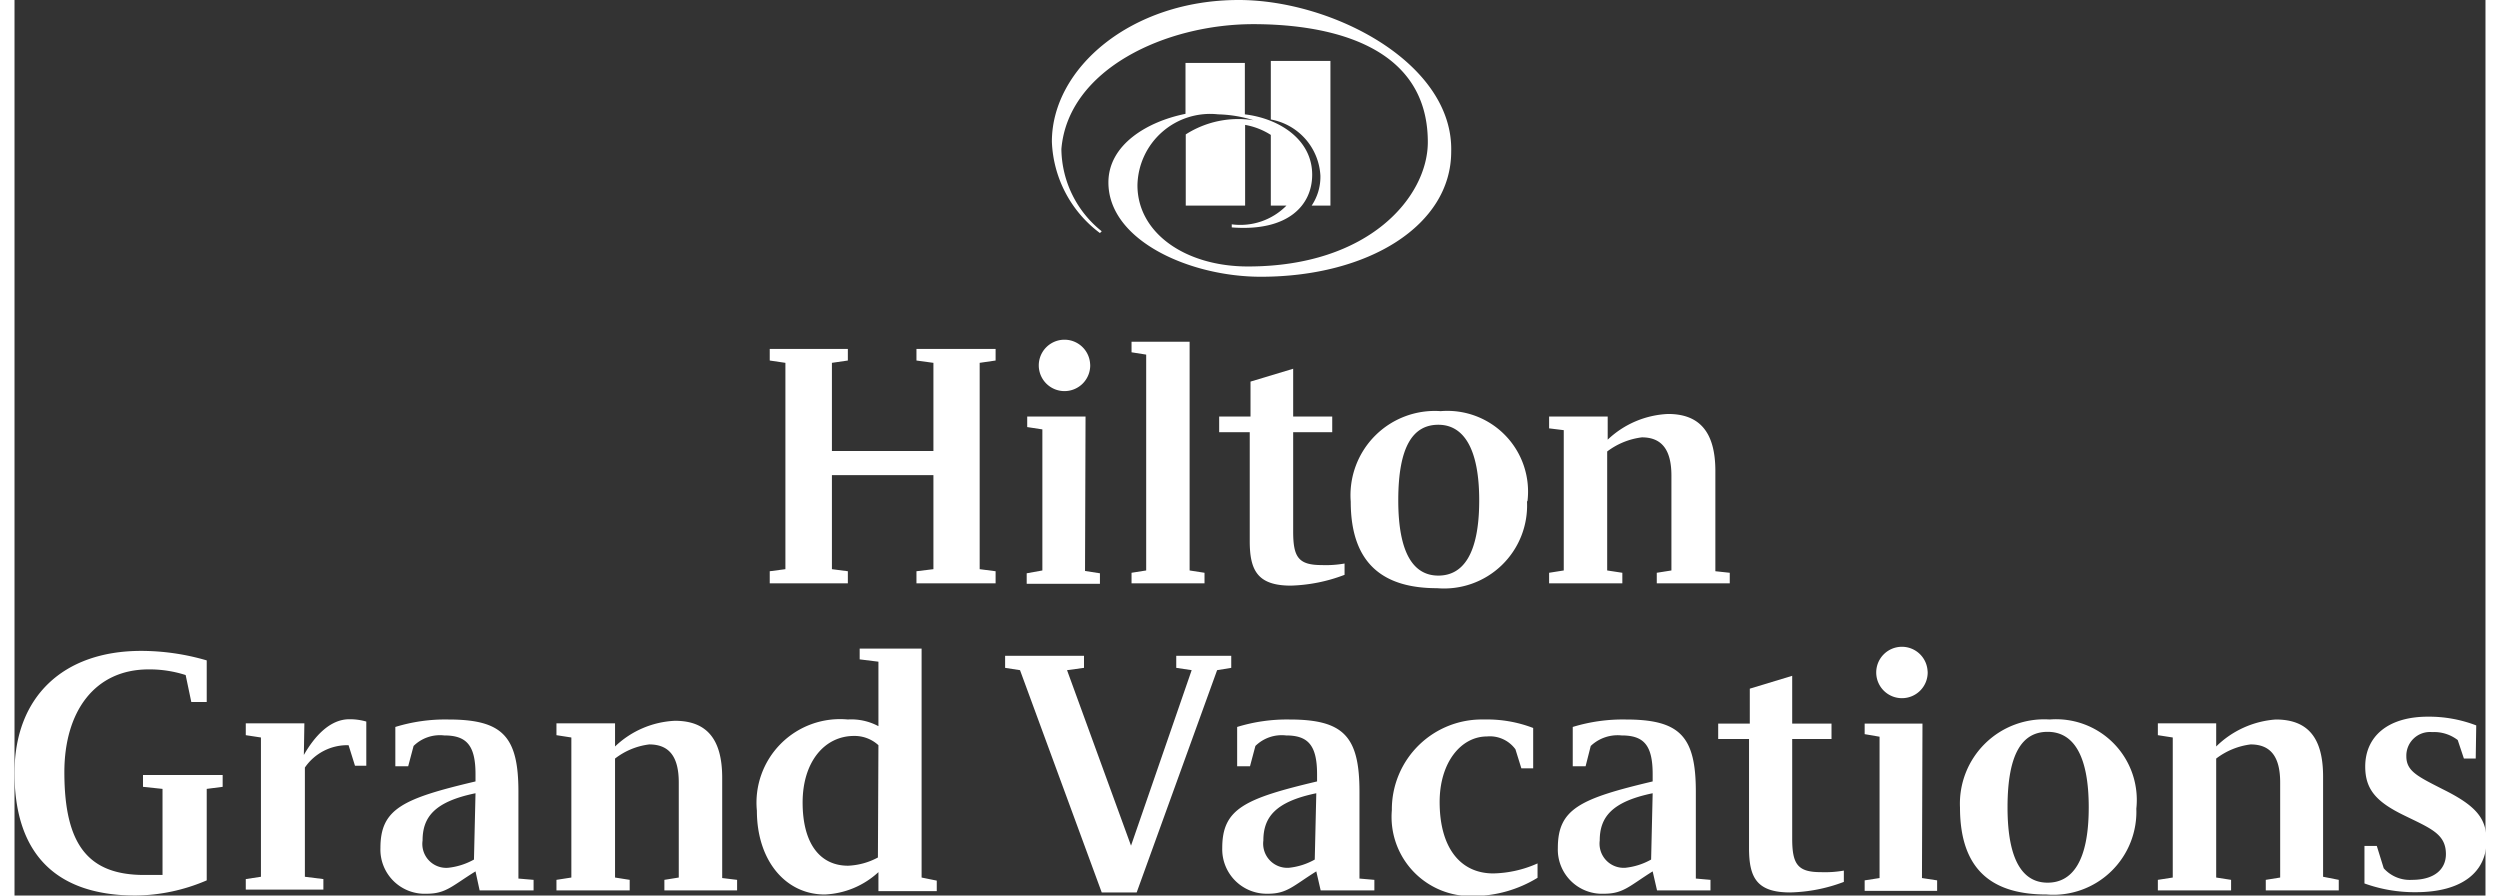 <svg id="Layer_1" data-name="Layer 1" xmlns="http://www.w3.org/2000/svg" width="1.34in" height="0.48in" viewBox="0 0 96.16 34.85">
  <rect x="0" y="0" width="96.16" height="34.85" fill="#333333" stroke="none"/>
  <title>logo16</title>
  <g>
    <polygon points="37.56 14.12 37.56 22.15 38.18 22.23 38.18 22.7 35.1 22.7 35.1 22.23 35.76 22.15 35.76 18.49 31.81 18.49 31.81 22.15 32.43 22.23 32.43 22.7 29.39 22.7 29.39 22.23 30 22.15 30 14.12 29.39 14.03 29.39 13.58 32.43 13.58 32.43 14.03 31.81 14.12 31.81 17.55 35.76 17.55 35.76 14.12 35.1 14.03 35.1 13.58 38.18 13.58 38.18 14.03 37.56 14.12" style="fill: #fff"/>
    <path d="M41.86,14.16a1,1,0,0,1-1,1.06,1,1,0,0,1-1-1,1,1,0,1,1,2,0m-.2,8,.58.09v.41H39.39v-.41L40,22.2V16.71l-.59-.09v-.41h2.27Z" style="fill: #fff"/>
    <polygon points="43.47 22.29 44.04 22.2 44.04 13.8 43.47 13.71 43.47 13.3 45.73 13.3 45.73 22.2 46.31 22.29 46.31 22.7 43.47 22.7 43.47 22.29" style="fill: #fff"/>
    <g>
      <path d="M49.76,16.21h1.52v.61H49.76v3.86c0,1,.2,1.31,1.11,1.31a4.2,4.2,0,0,0,.89-.06v.44a6.32,6.32,0,0,1-2.09.42c-1.3,0-1.6-.6-1.6-1.73V16.82H46.88v-.61H48.1V14.85l1.66-.5Z" style="fill: #fff"/>
      <path d="M57,19.47c0-2-.6-2.94-1.59-2.94s-1.56.85-1.56,2.94.61,2.93,1.56,2.93S57,21.58,57,19.47m1.86.05a3.23,3.23,0,0,1-3.5,3.37C53.33,22.89,52,22,52,19.52A3.28,3.28,0,0,1,55.5,16a3.14,3.14,0,0,1,3.38,3.49" style="fill: #fff"/>
      <path d="M66.75,22.29v.41H63.91v-.41l.57-.09V18.51c0-1-.37-1.49-1.15-1.49a2.8,2.8,0,0,0-1.35.55V22.2l.59.09v.41H59.72v-.41l.57-.09V16.74l-.57-.07v-.46H62v.9a3.64,3.64,0,0,1,2.35-1c1.27,0,1.84.76,1.84,2.22v3.9Z" style="fill: #fff"/>
      <path d="M8.1,30.16v.46l-.62.08v3.56a7.17,7.17,0,0,1-2.76.59C1.44,34.85,0,33.05,0,30.08s1.9-4.75,4.93-4.75a9.09,9.09,0,0,1,2.55.37v1.62h-.6l-.22-1.05a4.58,4.58,0,0,0-1.44-.22c-2.11,0-3.28,1.65-3.28,4,0,2.84.94,4,3.11,4,.25,0,.5,0,.71,0V30.7L5,30.62v-.46Z" style="fill: #fff"/>
      <path d="M11.26,29.38c.4-.7,1-1.39,1.77-1.39a2.3,2.3,0,0,1,.66.09V29.8h-.44L13,29a2,2,0,0,0-1.7.87v4.25l.72.09v.41H9v-.41l.59-.09V28.7L9,28.61v-.46h2.28Z" style="fill: #fff"/>
      <path d="M17.94,30.87c-1.61.33-2.06.94-2.06,1.84a.93.93,0,0,0,1,1.06,2.63,2.63,0,0,0,1-.32Zm2.26,3.37v.41H18.1l-.16-.74c-.92.57-1.15.87-1.9.87A1.72,1.72,0,0,1,14.24,33c0-1.52.86-1.92,3.7-2.59v-.28c0-1.14-.36-1.51-1.22-1.51a1.46,1.46,0,0,0-1.19.41l-.21.79h-.5V28.29A6.59,6.59,0,0,1,16.88,28c2.11,0,2.73.65,2.73,2.81v3.38Z" style="fill: #fff"/>
      <path d="M28.12,34.24v.41H25.29v-.41l.56-.09v-3.7c0-1-.37-1.48-1.15-1.48a2.71,2.71,0,0,0-1.33.55v4.63l.57.09v.41H21.09v-.41l.58-.09V28.7l-.58-.09v-.46h2.28v.9a3.61,3.61,0,0,1,2.33-1c1.27,0,1.84.75,1.84,2.22v3.9Z" style="fill: #fff"/>
      <path d="M33.62,29a1.37,1.37,0,0,0-.95-.36c-1.14,0-2,1-2,2.59s.67,2.46,1.77,2.46a2.68,2.68,0,0,0,1.16-.32Zm2.27,5.27v.41H33.62v-.74a3.28,3.28,0,0,1-2.09.87c-1.53,0-2.64-1.33-2.64-3.26A3.25,3.25,0,0,1,32.43,28a2.23,2.23,0,0,1,1.19.26V25.75l-.73-.09v-.42H35.3v8.91Z" style="fill: #fff"/>
    </g>
    <polygon points="45.81 26.08 45.21 25.99 45.21 25.52 47.35 25.52 47.35 25.99 46.8 26.08 43.67 34.73 42.31 34.73 39.13 26.08 38.55 25.99 38.55 25.52 41.62 25.52 41.62 25.99 40.96 26.08 43.45 32.91 45.81 26.08" style="fill: #fff"/>
    <g>
      <path d="M50.66,30.87c-1.6.33-2.06.94-2.06,1.84a.94.94,0,0,0,1,1.06,2.59,2.59,0,0,0,1-.32Zm2.26,3.37v.41H50.83l-.17-.74c-.91.57-1.14.87-1.88.87A1.73,1.73,0,0,1,47,33c0-1.52.86-1.92,3.69-2.59v-.28c0-1.14-.36-1.51-1.21-1.51a1.46,1.46,0,0,0-1.19.41l-.21.79h-.5V28.29A6.59,6.59,0,0,1,49.61,28c2.11,0,2.73.65,2.73,2.81v3.38Z" style="fill: #fff"/>
      <path d="M53.6,31.49A3.5,3.5,0,0,1,57.18,28a5,5,0,0,1,1.92.33v1.57h-.46l-.23-.74a1.23,1.23,0,0,0-1.11-.5c-1,0-1.84,1-1.84,2.55,0,1.76.79,2.78,2.09,2.78a4.41,4.41,0,0,0,1.72-.39v.56a4.82,4.82,0,0,1-2.5.71,3.08,3.08,0,0,1-3.17-3.34" style="fill: #fff"/>
      <path d="M63.75,30.87c-1.6.33-2.06.94-2.06,1.84a.94.94,0,0,0,1,1.06,2.59,2.59,0,0,0,1-.32ZM66,34.24v.41H63.92l-.17-.74c-.91.57-1.14.87-1.89.87A1.72,1.72,0,0,1,60.06,33c0-1.52.86-1.92,3.69-2.59v-.28c0-1.14-.35-1.51-1.21-1.51a1.52,1.52,0,0,0-1.2.41l-.2.79h-.5V28.29A6.64,6.64,0,0,1,62.7,28c2.11,0,2.73.65,2.73,2.81v3.38Z" style="fill: #fff"/>
      <path d="M69.18,28.16h1.53v.6H69.18v3.87c0,1,.21,1.31,1.11,1.31a4.25,4.25,0,0,0,.9-.06v.44a6.28,6.28,0,0,1-2.09.41c-1.31,0-1.6-.59-1.6-1.73V28.76H66.3v-.6h1.23V26.8l1.65-.5Z" style="fill: #fff"/>
      <path d="M74.45,26.1a1,1,0,0,1-1,1.07,1,1,0,0,1-1-1,1,1,0,0,1,1-1,1,1,0,0,1,1,1m-.22,8,.59.09v.41H72v-.41l.58-.09v-5.5L72,28.57v-.41h2.25Z" style="fill: #fff"/>
      <path d="M80.72,31.42c0-2.05-.61-2.94-1.6-2.94s-1.56.85-1.56,2.94.61,2.93,1.56,2.93,1.6-.82,1.6-2.93m1.85,0a3.23,3.23,0,0,1-3.49,3.39c-2.06,0-3.37-.9-3.37-3.39A3.28,3.28,0,0,1,79.2,28a3.14,3.14,0,0,1,3.37,3.49" style="fill: #fff"/>
      <path d="M90.45,34.24v.41H87.61v-.41l.56-.09v-3.7c0-1-.37-1.48-1.15-1.48a2.77,2.77,0,0,0-1.34.55v4.63l.58.09v.41H83.41v-.41l.58-.09V28.7l-.58-.09v-.46h2.27v.9A3.68,3.68,0,0,1,88,28c1.28,0,1.84.75,1.84,2.22v3.9Z" style="fill: #fff"/>
      <path d="M95.78,29.52h-.46l-.24-.72a1.51,1.51,0,0,0-1-.31.92.92,0,0,0-1,.94c0,.58.43.78,1.43,1.29,1.29.64,1.69,1.13,1.69,2,0,1.19-.92,2-2.75,2a5.73,5.73,0,0,1-2-.34V32.92h.48l.27.87a1.36,1.36,0,0,0,1.1.45c.92,0,1.32-.45,1.32-1,0-.79-.59-1-1.65-1.52s-1.49-1-1.49-1.89c0-1.16.87-1.94,2.44-1.94a5.13,5.13,0,0,1,1.88.34Z" style="fill: #fff"/>
      <path d="M47.64,0c-4.19,0-7.27,2.66-7.27,5.51a4.65,4.65,0,0,0,1.87,3.56L42.31,9A4.15,4.15,0,0,1,40.74,5.8C41,2.69,44.8.94,48.21.94,50.63.94,55,1.49,55,5.53c0,2.1-2.25,4.84-7,4.84-2.43,0-4.3-1.3-4.3-3.16a2.83,2.83,0,0,1,3.14-2.76,5,5,0,0,1,1.38.23,3.8,3.8,0,0,0-2.64.55V8h2.31V4.86a2.76,2.76,0,0,1,1,.39V8h.61a2.52,2.52,0,0,1-2.13.73v.12c2.2.17,3.13-.87,3.13-2.05,0-1.38-1.29-2.19-2.62-2.35v-2H45.57V4.43c-1.49.3-3,1.2-3,2.67,0,2.26,3.17,3.67,5.93,3.67,4.19,0,7.41-2,7.41-4.87C56,2.46,51.3,0,47.64,0m3.18,6.84a2.35,2.35,0,0,0-1.93-2.19V2.37h2.32V8h-.73a2,2,0,0,0,.34-1.12" style="fill: #fff"/>
    </g>
  </g>
</svg>
